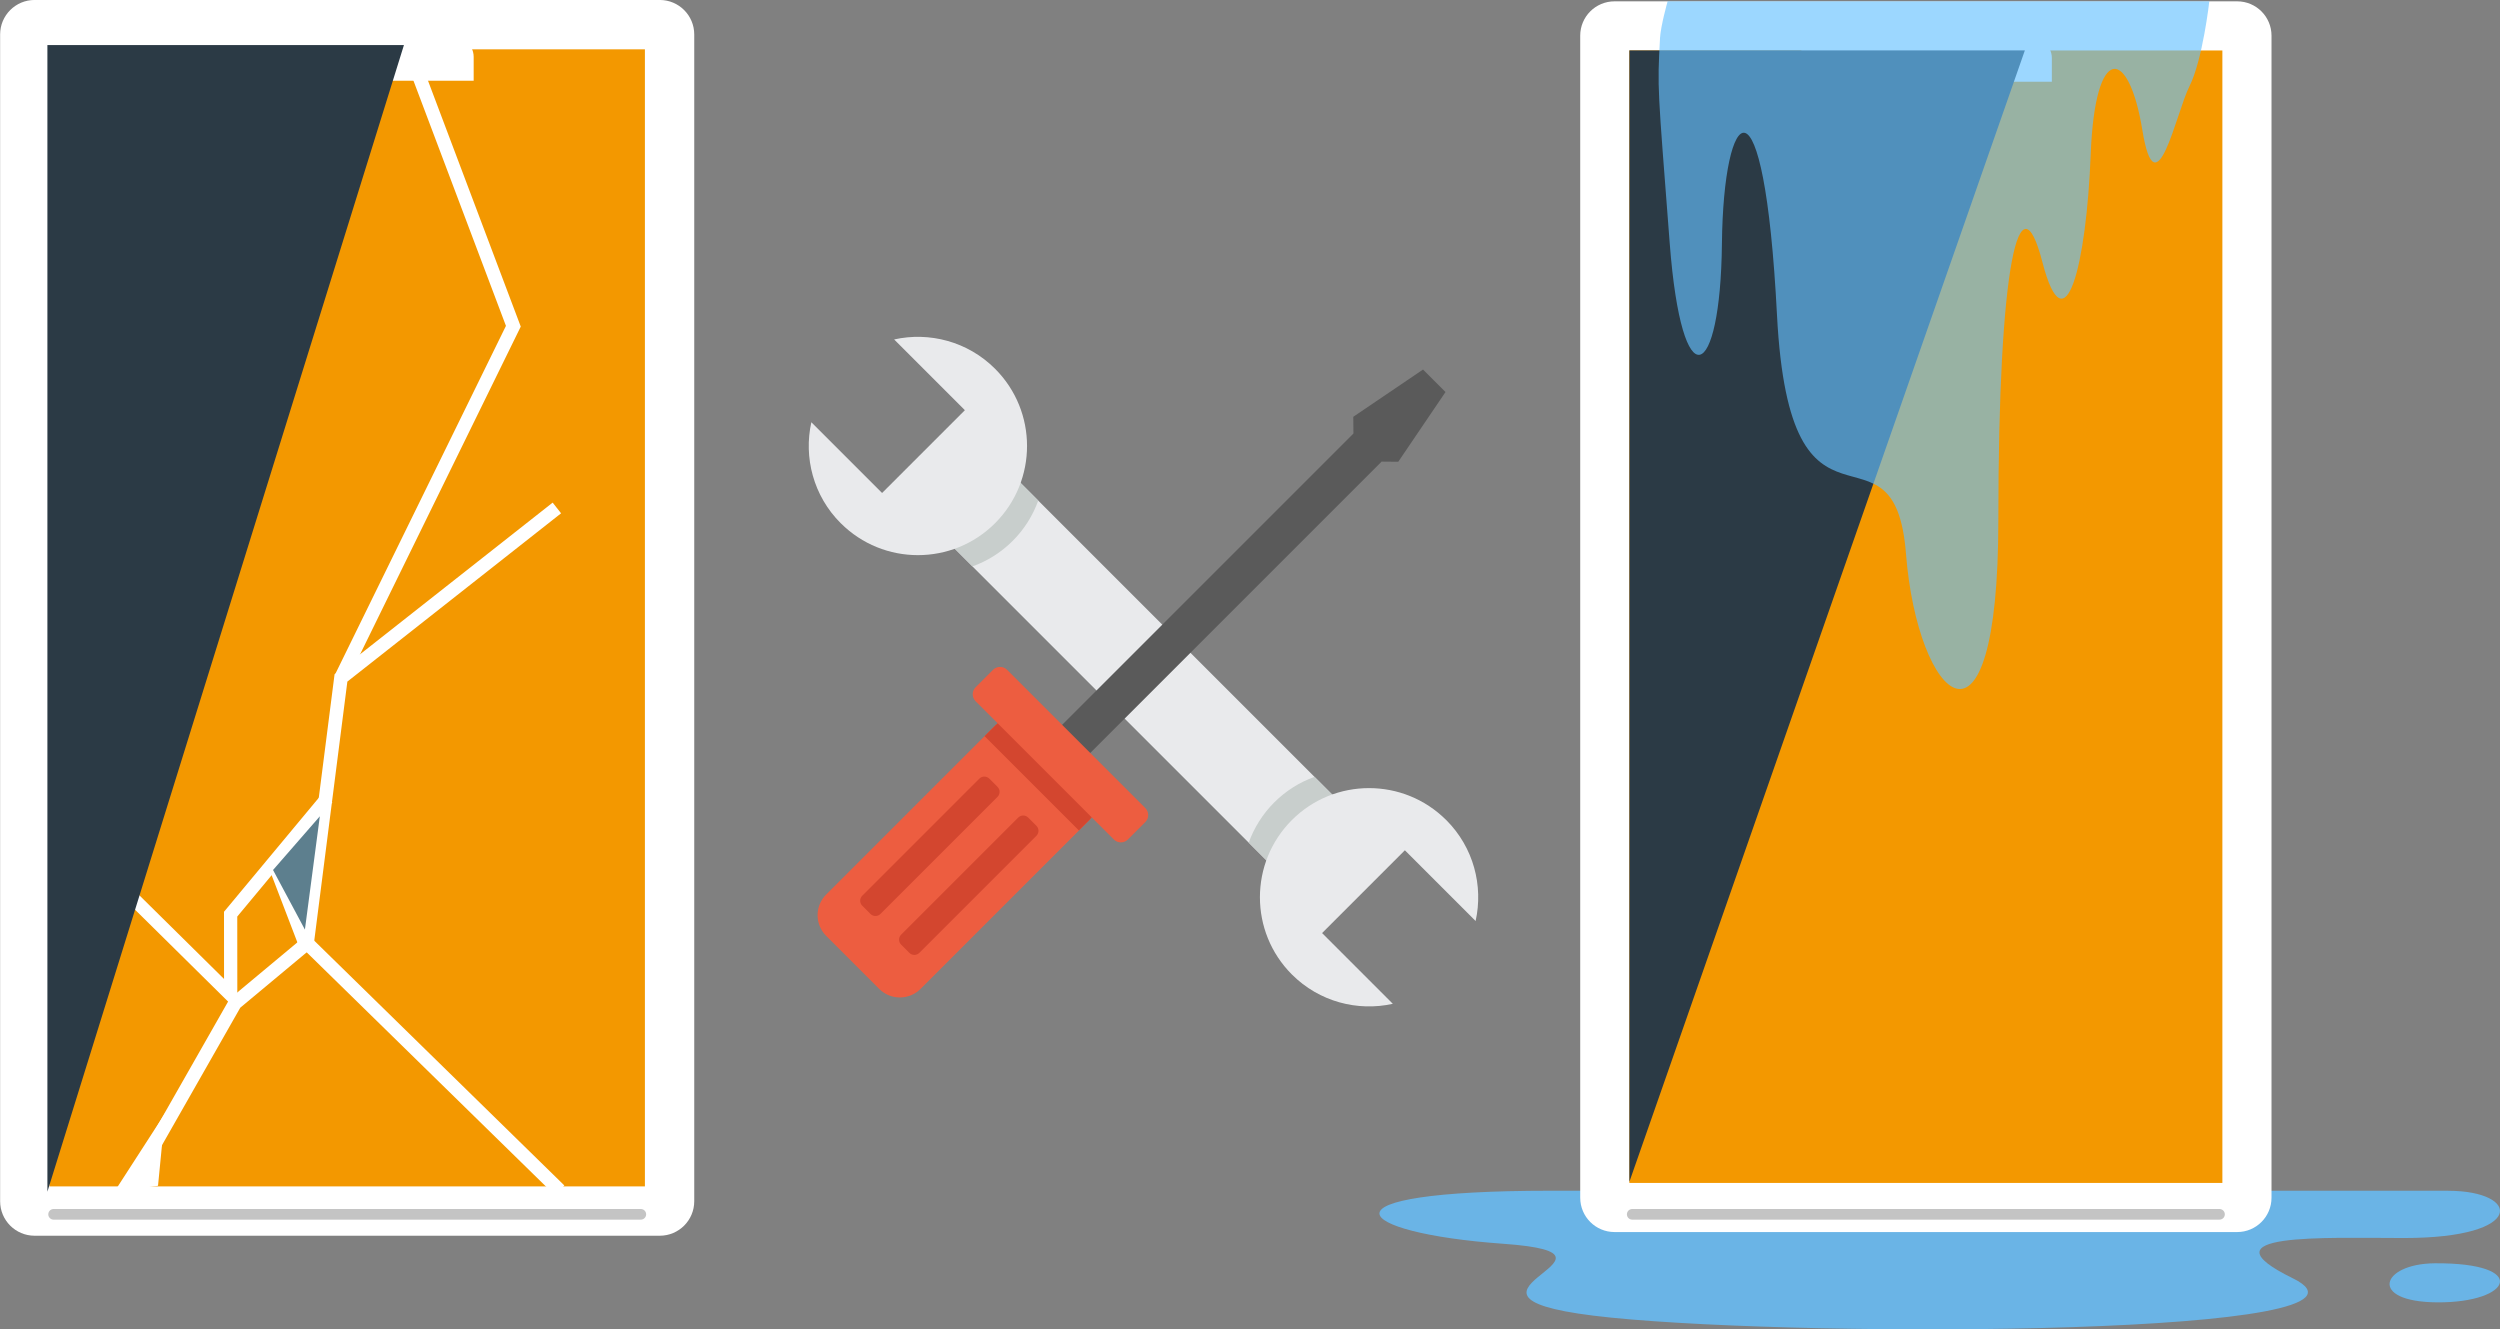 <?xml version="1.0" encoding="UTF-8"?>
<svg xmlns="http://www.w3.org/2000/svg" xmlns:xlink="http://www.w3.org/1999/xlink" viewBox="0 0 495.81 263.64">
  <rect x="0" y="0" width="495.81" height="263.64" fill="#808080" stroke="none"/>
  <defs>
    <style>
      .cls-1, .cls-2, .cls-3, .cls-4, .cls-5, .cls-6 {
        fill: none;
      }

      .cls-7 {
        fill: #2b3a45;
      }

      .cls-7, .cls-8 {
        mix-blend-mode: screen;
      }

      .cls-9 {
        fill: #d3462f;
      }

      .cls-10 {
        fill: #e9eaec;
      }

      .cls-2 {
        stroke-width: 2.63px;
      }

      .cls-2, .cls-3 {
        stroke-miterlimit: 10;
      }

      .cls-2, .cls-3, .cls-5, .cls-6 {
        stroke: #fff;
      }

      .cls-3 {
        stroke-width: 2.7px;
      }

      .cls-11 {
        fill: #5a5a5a;
      }

      .cls-12 {
        fill: #64c0ff;
      }

      .cls-12, .cls-13 {
        opacity: .8;
      }

      .cls-4 {
        stroke: #c4c4c4;
        stroke-width: 2.11px;
      }

      .cls-4, .cls-5, .cls-6 {
        stroke-linecap: round;
        stroke-linejoin: round;
      }

      .cls-14 {
        isolation: isolate;
      }

      .cls-15 {
        fill: #c8cecc;
      }

      .cls-16 {
        clip-path: url(#clippath-1);
      }

      .cls-17 {
        fill: #fff;
      }

      .cls-18 {
        fill: #f39800;
      }

      .cls-5 {
        stroke-width: 3.89px;
      }

      .cls-6 {
        stroke-width: 3.87px;
      }

      .cls-19 {
        fill: #5d7f8e;
      }

      .cls-20 {
        fill: #ed5d40;
      }

      .cls-21 {
        clip-path: url(#clippath);
      }
    </style>
    <clipPath id="clippath">
      <rect class="cls-1" x="50.7" y="166.72" width="20.62" height="11.63" transform="translate(-117.62 132.75) rotate(-57.97)"/>
    </clipPath>
    <clipPath id="clippath-1">
      <rect class="cls-1" x="50.71" y="166.72" width="20.6" height="11.63" transform="translate(-117.62 132.75) rotate(-57.97)"/>
    </clipPath>
  </defs>
  <g class="cls-14">
    <g id="_レイヤー_2" data-name="レイヤー 2">
      <g id="_デザイン" data-name="デザイン">
        <g>
          <path class="cls-12" d="M482.88,250.54c-10.68.08-13.36,7.66.48,7.75,14.9.09,18.38-7.88-.48-7.75Z"/>
          <path class="cls-12" d="M485.53,236.15h-178.05c-47.73,0-39.56,8.37-9.36,10.52,30.2,2.15-19.01,10.6,21.5,14.66,40.52,4.07,158.25,3.53,135.11-7.81-18.63-9.13,6.35-7.99,22.12-7.99,24.26-.01,23.04-9.37,8.67-9.37Z"/>
        </g>
        <g>
          <g>
            <path class="cls-10" d="M272.51,165.88l-13.05,13.05c-26.14-26.14-52.27-52.27-78.41-78.41,4.35-4.35,8.7-8.7,13.05-13.05,26.14,26.14,52.27,52.27,78.41,78.41Z"/>
            <path class="cls-15" d="M260.7,154.07c-2.91,1.04-5.65,2.73-7.98,5.06-2.33,2.33-4.02,5.07-5.07,7.99,3.94,3.94,7.87,7.87,11.81,11.81,4.35-4.35,8.7-8.7,13.05-13.05l-11.81-11.81Z"/>
            <path class="cls-10" d="M286.83,162.64c5.43,5.43,7.37,13.04,5.82,20.02-4.68-4.68-9.35-9.35-14.03-14.03-5.47,5.47-10.94,10.94-16.42,16.42,4.68,4.68,9.35,9.35,14.03,14.03-6.98,1.55-14.59-.39-20.02-5.82-8.45-8.45-8.45-22.16,0-30.62,8.45-8.45,22.16-8.45,30.61,0Z"/>
            <path class="cls-15" d="M192.86,112.33c2.91-1.04,5.65-2.73,7.98-5.06,2.33-2.33,4.02-5.07,5.07-7.99-3.94-3.94-7.87-7.87-11.81-11.81-4.35,4.35-8.7,8.7-13.05,13.05,3.94,3.94,7.87,7.87,11.81,11.81Z"/>
            <path class="cls-10" d="M166.73,103.76c-5.43-5.43-7.37-13.04-5.82-20.02,4.68,4.68,9.35,9.35,14.03,14.03,5.47-5.47,10.94-10.94,16.42-16.42-4.68-4.68-9.35-9.35-14.03-14.03,6.98-1.55,14.59.39,20.02,5.82,8.45,8.45,8.45,22.16,0,30.62-8.45,8.45-22.16,8.45-30.61,0Z"/>
          </g>
          <g>
            <path class="cls-11" d="M205.39,160.17c-1.86-1.86-3.72-3.72-5.58-5.58,22.87-22.87,45.74-45.74,68.62-68.62,1.86,1.86,3.72,3.72,5.58,5.58-22.87,22.87-45.74,45.74-68.62,68.62Z"/>
            <path class="cls-11" d="M286.68,77.75c-.74-.74-1.49-1.49-2.23-2.23s-1.49-1.49-2.23-2.23c-4.61,3.12-9.22,6.25-13.83,9.37.03,2.95.05,5.89.08,8.84,2.95.03,5.89.05,8.84.08,3.12-4.61,6.25-9.22,9.37-13.83Z"/>
            <path class="cls-20" d="M174.36,196.12c-3.5-3.5-7-7-10.51-10.51-2.27-2.27-2.27-5.94,0-8.21,11.16-11.16,22.32-22.32,33.49-33.49,2.27-2.27,5.94-2.27,8.21,0,3.5,3.5,7,7,10.51,10.51,2.27,2.27,2.27,5.94,0,8.21-11.16,11.16-22.32,22.32-33.49,33.49-2.27,2.27-5.94,2.27-8.21,0Z"/>
            <g>
              <path class="cls-9" d="M172.64,181.26c-.55-.55-1.09-1.09-1.64-1.64-.54-.54-.54-1.43,0-1.97,7.74-7.74,15.49-15.49,23.23-23.23.54-.54,1.43-.54,1.97,0,.55.55,1.09,1.09,1.64,1.64.54.54.54,1.43,0,1.97l-23.23,23.23c-.54.54-1.43.54-1.97,0Z"/>
              <path class="cls-9" d="M180.35,188.98c-.55-.55-1.09-1.09-1.64-1.64-.54-.54-.54-1.43,0-1.97,7.74-7.74,15.49-15.49,23.23-23.23.54-.54,1.43-.54,1.97,0,.55.55,1.09,1.09,1.64,1.64.54.54.54,1.43,0,1.97-7.74,7.74-15.49,15.49-23.23,23.23-.54.54-1.43.54-1.97,0Z"/>
            </g>
            <path class="cls-9" d="M216.06,154.42c-3.5-3.5-7-7-10.51-10.51-2.27-2.27-5.94-2.27-8.21,0l-2.08,2.08,18.71,18.71c.69-.69,1.39-1.39,2.08-2.08,2.27-2.27,2.27-5.94,0-8.21Z"/>
            <path class="cls-20" d="M220.9,166.49c-9.14-9.14-18.28-18.28-27.41-27.41-.77-.77-.77-2.02,0-2.79,1.15-1.15,2.3-2.3,3.45-3.45.77-.77,2.02-.77,2.79,0,9.14,9.14,18.28,18.28,27.41,27.41.77.77.77,2.02,0,2.79-1.15,1.15-2.3,2.3-3.45,3.45-.77.77-2.02.77-2.79,0Z"/>
          </g>
        </g>
        <g>
          <g>
            <path class="cls-17" d="M320.2,2.2h123.49c2.69,0,4.87,2.18,4.87,4.87v230.47c0,2.69-2.18,4.87-4.87,4.87h-123.49c-2.69,0-4.87-2.18-4.87-4.87V7.07c0-2.69,2.18-4.87,4.87-4.87Z"/>
            <path class="cls-6" d="M320.2,2.2h123.49c2.69,0,4.87,2.18,4.87,4.87v230.47c0,2.69-2.18,4.87-4.87,4.87h-123.49c-2.69,0-4.87-2.18-4.87-4.87V7.07c0-2.69,2.18-4.87,4.87-4.87Z"/>
          </g>
          <g>
            <path class="cls-18" d="M320.2,6.1h123.49c.53,0,.96.43.96.96v230.47c0,.53-.43.96-.96.96h-123.49c-.53,0-.96-.43-.96-.96V7.07c0-.53.43-.96.96-.96Z"/>
            <path class="cls-17" d="M440.75,10.01v224.59h-117.61V10.01h117.61M443.69,2.2h-123.49c-2.68,0-4.87,2.19-4.87,4.87v230.47c0,2.68,2.19,4.87,4.87,4.87h123.49c2.68,0,4.87-2.19,4.87-4.87V7.07c0-2.68-2.19-4.87-4.87-4.87h0Z"/>
          </g>
          <path class="cls-17" d="M406.93,16.21v-4.72c0-2.6-2.64-4.72-5.88-4.72h-38.21c-3.23,0-5.88,2.13-5.88,4.72v4.72"/>
        </g>
        <polygon class="cls-7" points="401.58 9.99 323.15 9.99 323.15 234.37 401.58 9.99"/>
        <g>
          <g>
            <g>
              <g>
                <path class="cls-17" d="M6.86,1.94h123.99c2.7,0,4.89,2.19,4.89,4.89v231.41c0,2.7-2.19,4.89-4.89,4.89H6.86c-2.7,0-4.89-2.19-4.89-4.89V6.83C1.97,4.13,4.16,1.94,6.86,1.94Z"/>
                <path class="cls-5" d="M6.86,1.94h123.99c2.7,0,4.89,2.19,4.89,4.89v231.41c0,2.7-2.19,4.89-4.89,4.89H6.86c-2.7,0-4.89-2.19-4.89-4.89V6.83C1.97,4.13,4.16,1.94,6.86,1.94Z"/>
              </g>
              <g>
                <rect class="cls-18" x="5.89" y="5.87" width="125.93" height="233.34" rx=".97" ry=".97"/>
                <path class="cls-17" d="M127.9,9.79v225.5s-118.09,0-118.09,0V9.79s118.09,0,118.09,0M130.85,1.94H6.86C4.17,1.94,1.97,4.14,1.97,6.83v231.41c0,2.69,2.2,4.89,4.89,4.89h123.99c2.69,0,4.89-2.2,4.89-4.89V6.83c0-2.69-2.2-4.89-4.89-4.89h0Z"/>
              </g>
              <path class="cls-17" d="M93.94,16.01v-4.74c0-2.61-2.65-4.74-5.9-4.74h-38.37c-3.24,0-5.9,2.13-5.9,4.74v4.74"/>
            </g>
            <g>
              <polyline class="cls-3" points="26.54 234.2 46.6 198.97 60.9 187.05 67.62 134.46 110.44 100.74"/>
              <polyline class="cls-2" points="64.9 158.26 45.74 181.3 45.75 197.3 8.09 160.1"/>
              <polyline class="cls-3" points="110.98 236.07 60.23 186.4 54.11 170.42"/>
              <polygon class="cls-17" points="32.74 220.78 22.69 236.34 31.34 235.17 32.74 220.78"/>
              <g class="cls-8">
                <g class="cls-21">
                  <g class="cls-16">
                    <polygon class="cls-19" points="63.43 161.89 54.15 172.54 60.47 184.36 63.43 161.89"/>
                  </g>
                </g>
              </g>
              <polyline class="cls-3" points="79.09 4.47 101.81 64.7 67.61 134.46"/>
            </g>
            <polygon class="cls-7" points="80.11 8.94 9.4 8.94 9.4 236.34 80.11 8.94"/>
          </g>
          <line class="cls-4" x1="10.63" y1="240.83" x2="127.09" y2="240.83"/>
        </g>
        <line class="cls-4" x1="323.71" y1="240.83" x2="440.18" y2="240.83"/>
        <g class="cls-13">
          <path class="cls-12" d="M329.22,7.63c-.55,10.1-.48,9.3,1.93,40.68,2.41,31.31,10.06,27.47,10.35,0,.29-27.47,8.34-35.76,10.92,14.17,2.59,49.93,23.28,18.1,25.58,47.32,2.3,29.22,18.32,44.37,18.32-6.65s4.2-68.68,8.73-51.19c4.53,17.5,8.73.65,9.59-21.42.86-22.08,7.54-21.26,10.24-4.74,2.69,16.52,6.69-3.43,9.33-8.67,2.64-5.23,3.95-16.87,3.95-16.87h-107.43s-1.38,4.85-1.52,7.38Z"/>
        </g>
      </g>
    </g>
  </g>
</svg>